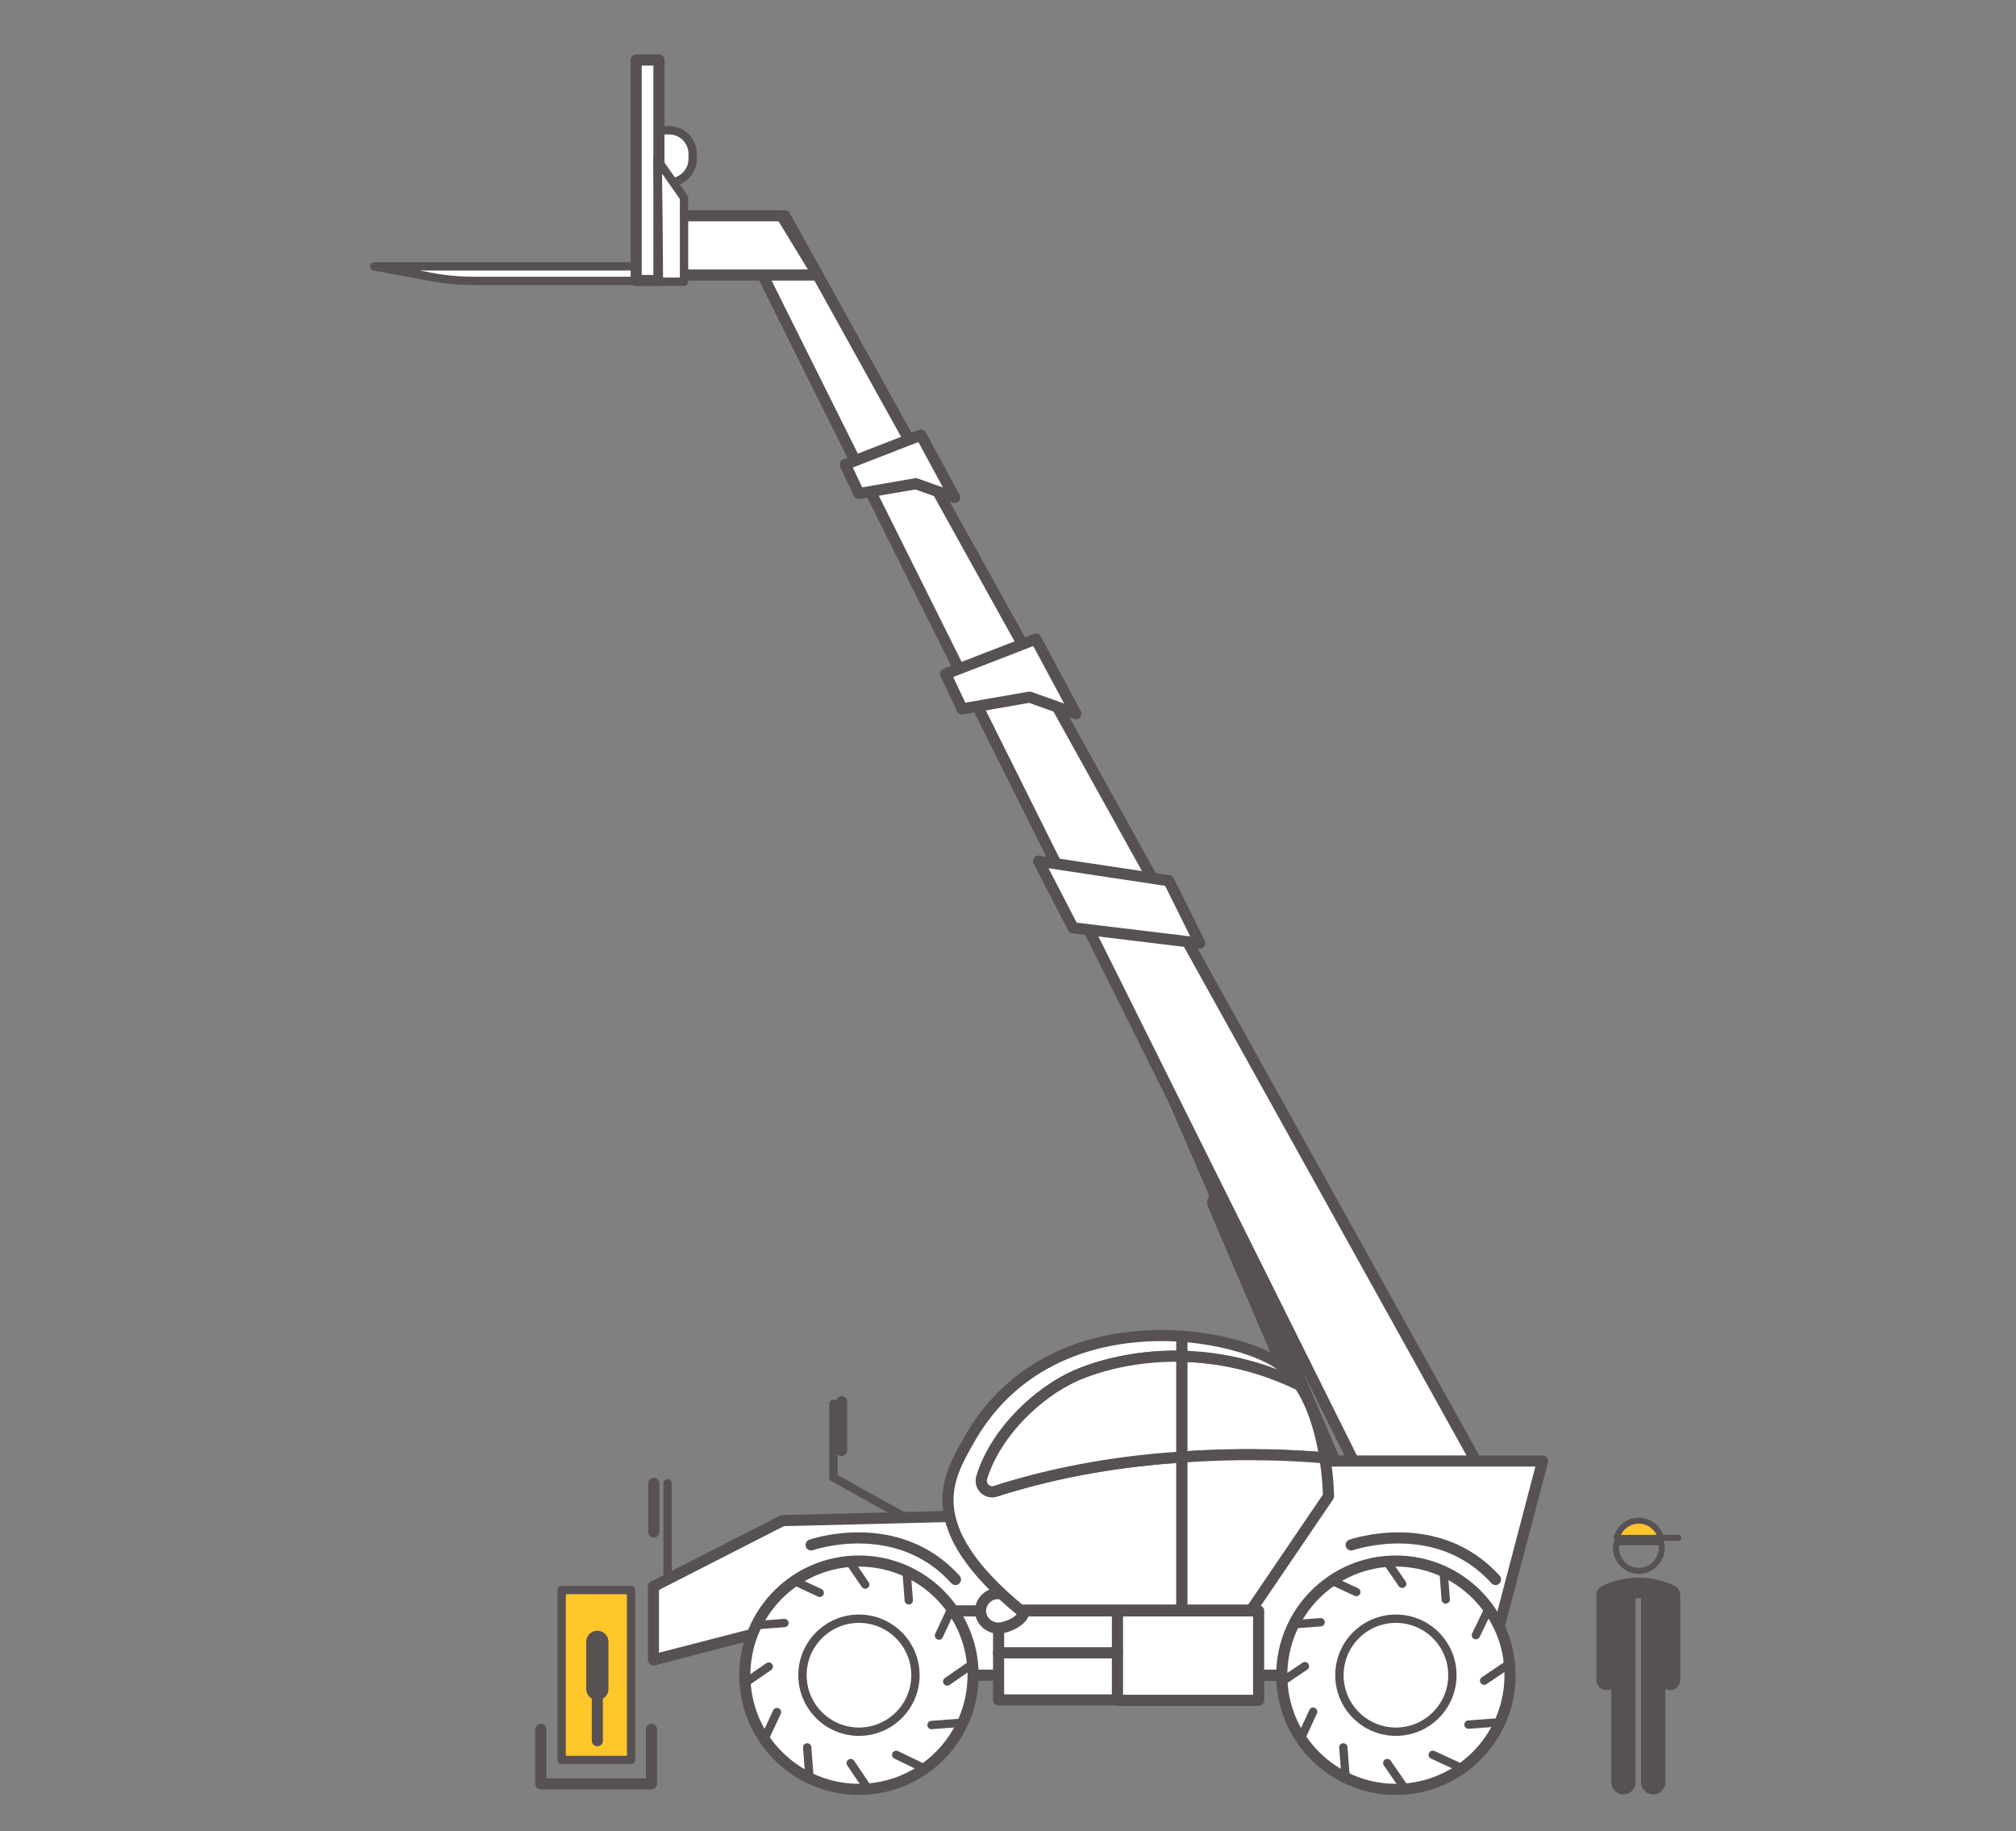 <?xml version="1.0" encoding="utf-8"?>
<!-- Generator: Adobe Illustrator 23.0.3, SVG Export Plug-In . SVG Version: 6.00 Build 0)  -->
<svg version="1.1" id="Calque_1" xmlns="http://www.w3.org/2000/svg" xmlns:xlink="http://www.w3.org/1999/xlink" x="0px" y="0px"
	 viewBox="0 0 514 466.8" style="enable-background:new 0 0 514 466.8;" xml:space="preserve">
<rect x="0" y="0" width="514" height="466.8" fill="#808080" stroke="none"/>
<style type="text/css">
	.st0{fill:#575153;}
	.st1{fill:none;stroke:#575153;stroke-width:1.529;stroke-linecap:round;stroke-linejoin:round;stroke-miterlimit:10;}
	.st2{fill:#FFC629;stroke:#575153;stroke-width:1.529;stroke-linecap:round;stroke-linejoin:round;stroke-miterlimit:10;}
	.st3{fill:#FFFFFF;stroke:#575153;stroke-width:5.669;stroke-linecap:round;stroke-linejoin:round;stroke-miterlimit:10;}
	.st4{fill:#FFFFFF;stroke:#575153;stroke-width:2.835;stroke-linecap:round;stroke-linejoin:round;stroke-miterlimit:10;}
	.st5{fill:#FFFFFF;stroke:#575153;stroke-width:2.126;stroke-linecap:round;stroke-linejoin:round;stroke-miterlimit:10;}
	.st6{fill:none;stroke:#575153;stroke-width:2.835;stroke-linecap:round;stroke-linejoin:round;stroke-miterlimit:10;}
	.st7{fill:none;stroke:#575153;stroke-width:2.126;stroke-linecap:round;stroke-linejoin:round;stroke-miterlimit:10;}
	.st8{fill:#FFC629;stroke:#575153;stroke-width:2.126;stroke-linecap:round;stroke-linejoin:round;stroke-miterlimit:10;}
</style>
<g>
	<path class="st0" d="M426.9,404.2c-9.6-4.6-18.2-0.1-18.5,0.1c-0.8,0.4-1.4,1.3-1.4,2.3v21.6c0,1.4,1.1,2.6,2.6,2.6
		c0.4,0,0.8-0.1,1.2-0.3v23.8c0,1.7,1.4,3.1,3.1,3.1c1.7,0,3.1-1.4,3.1-3.1v-46.9c0.4,0,0.9,0,1.4,0v46.9c0,1.7,1.4,3.1,3.1,3.1
		c1.7,0,3.1-1.4,3.1-3.1v-23.8c0.4,0.2,0.7,0.3,1.2,0.3c1.4,0,2.6-1.1,2.6-2.6v-21.6C428.3,405.5,427.8,404.6,426.9,404.2z"/>
	<g>
		<path class="st1" d="M412.2,393.1c-0.1,0.5-0.2,0.9-0.2,1.4c0,3.2,2.6,5.9,5.8,5.9c3.2,0,5.9-2.6,5.9-5.9c0-0.5-0.1-1-0.2-1.4
			H412.2z"/>
		<g>
			<path class="st2" d="M417.8,387.6c-2.7,0-5,1.9-5.6,4.4h11.3C422.8,389.5,420.5,387.6,417.8,387.6z"/>
			<line class="st1" x1="423.5" y1="392" x2="427.9" y2="392"/>
		</g>
	</g>
</g>
<g>
	<line class="st3" x1="310.6" y1="306.5" x2="340.5" y2="376.3"/>
	<line class="st4" x1="286.6" y1="251.2" x2="310.6" y2="306.5"/>
</g>
<path class="st5" d="M121.1,71.6H167v-3.7H95.4l14.6,2.7C113.6,71.3,117.4,71.6,121.1,71.6z"/>
<g>
	<path class="st6" d="M214.6,357.3c0,0,0,10.9,0,12.4"/>
	<polyline class="st7" points="232.8,387.9 212.5,376.6 212.5,357.8 	"/>
</g>
<polygon class="st4" points="166.6,404.4 166.6,423.1 213.8,410.9 295.5,410.9 295.5,385.2 199.5,387.6 "/>
<rect x="143.2" y="405.3" class="st8" width="17.7" height="43.3"/>
<polyline class="st6" points="166.1,440.8 166.1,454.7 137.9,454.7 137.9,440.8 "/>
<g>
	<line class="st3" x1="152.3" y1="430.5" x2="152.3" y2="418.5"/>
	<line class="st4" x1="152.3" y1="443.7" x2="152.3" y2="430.5"/>
</g>
<polygon class="st4" points="358.3,427 213.6,427 213.6,410.6 301.4,410.6 317.1,383.9 370.7,383.9 "/>
<g>
	<polygon class="st4" points="200.1,55 189.1,59.4 271.6,224.9 297.8,231.1 	"/>
	<polygon class="st4" points="381.7,382.1 297.8,231.1 271.6,224.9 349.9,382.1 	"/>
</g>
<path class="st7" d="M170.2,378.1c0,0,0,21.7,0,23.2"/>
<path class="st6" d="M166.7,378.1c0,0,0,10.9,0,12.4"/>
<polygon class="st4" points="324.9,372.4 393.3,372.4 381.2,418.5 358.3,427 313.7,427 318.7,377.1 "/>
<rect x="284.8" y="410.6" class="st4" width="36.1" height="22.8"/>
<g>
	<rect x="254.6" y="410.6" class="st4" width="30.3" height="10.8"/>
	<rect x="254.6" y="421.3" class="st4" width="30.3" height="12"/>
</g>
<path class="st6" d="M344.5,393.8c0,0,21.9-7.7,36.8,8.8"/>
<path class="st6" d="M206.8,393.8c0,0,21.9-7.7,36.8,8.8"/>
<polygon class="st4" points="305.9,240.4 273.6,236.5 264.8,219.5 298,224.5 "/>
<polygon class="st4" points="241.1,171.8 264.1,162.9 274.3,181.9 262.5,177.7 245.3,180.7 "/>
<polygon class="st4" points="215.5,118.4 234.8,110.9 243.4,126.8 233.5,123.3 219,125.8 "/>
<polygon class="st4" points="208.5,70.1 167.8,70.1 167.8,55 199.3,55 "/>
<path class="st5" d="M170.6,46.5h-3V33.2h3c3.3,0,6,2.7,6,6v1.3C176.6,43.8,173.9,46.5,170.6,46.5z"/>
<rect x="162.1" y="15.4" transform="matrix(-1 -4.473500e-11 4.473500e-11 -1 330.101 86.903)" class="st4" width="5.8" height="56.2"/>
<path class="st5" d="M167.6,40.7l6.8,9.7v21.4H168C168,71.8,167.8,40.7,167.6,40.7z"/>
<g>
	<circle class="st4" cx="219" cy="427" r="29.1"/>
	<circle class="st5" cx="219" cy="427" r="14.4"/>
	<g>
		<g>
			<line class="st8" x1="216.9" y1="398.5" x2="220.6" y2="403.9"/>
			<line class="st8" x1="216.9" y1="449.4" x2="220.6" y2="454.9"/>
		</g>
		<g>
			<line class="st8" x1="203" y1="403.2" x2="209" y2="406"/>
			<line class="st8" x1="228.5" y1="447.3" x2="234.5" y2="450.2"/>
		</g>
		<g>
			<line class="st8" x1="193.4" y1="414.2" x2="200" y2="413.7"/>
			<line class="st8" x1="237.5" y1="439.7" x2="244.1" y2="439.2"/>
		</g>
		<g>
			<line class="st8" x1="190.5" y1="428.6" x2="196" y2="424.8"/>
			<line class="st8" x1="241.5" y1="428.6" x2="247" y2="424.8"/>
		</g>
		<g>
			<line class="st8" x1="195.3" y1="442.4" x2="198.1" y2="436.4"/>
			<line class="st8" x1="239.4" y1="416.9" x2="242.2" y2="410.9"/>
		</g>
		<g>
			<line class="st8" x1="206.3" y1="452" x2="205.8" y2="445.4"/>
			<line class="st8" x1="231.7" y1="407.9" x2="231.2" y2="401.3"/>
		</g>
	</g>
</g>
<g>
	<circle class="st4" cx="355.9" cy="427" r="29.1"/>
	<circle class="st5" cx="355.9" cy="427" r="14.4"/>
	<g>
		<g>
			<line class="st8" x1="353.7" y1="398.2" x2="357.5" y2="403.7"/>
			<line class="st8" x1="353.7" y1="449.4" x2="357.5" y2="454.9"/>
		</g>
		<g>
			<line class="st8" x1="339.8" y1="403" x2="345.8" y2="405.8"/>
			<line class="st8" x1="365.3" y1="447.3" x2="371.4" y2="450.1"/>
		</g>
		<g>
			<line class="st8" x1="330.1" y1="414" x2="336.7" y2="413.5"/>
			<line class="st8" x1="374.4" y1="439.6" x2="381" y2="439.1"/>
		</g>
		<g>
			<line class="st8" x1="327.2" y1="428.4" x2="332.7" y2="424.7"/>
			<line class="st8" x1="378.4" y1="428.4" x2="383.9" y2="424.7"/>
		</g>
		<g>
			<line class="st8" x1="332" y1="442.4" x2="334.8" y2="436.3"/>
			<line class="st8" x1="376.3" y1="416.8" x2="379.2" y2="410.8"/>
		</g>
		<g>
			<line class="st8" x1="343" y1="452" x2="342.5" y2="445.4"/>
			<line class="st8" x1="368.6" y1="407.7" x2="368.1" y2="401.1"/>
		</g>
	</g>
</g>
<path class="st4" d="M250,410.6c0-2.4,2-4.4,4.4-4.4c2.4,0,6.7,2,6.7,4.4s-4.3,4.4-6.7,4.4C252,414.9,250,413,250,410.6z"/>
<path class="st4" d="M301.3,371.4c16.5-1.1,29.9-0.3,36.5,0.2c-0.9-5.8-2.8-13.1-6.5-18.6c-10.7-5.2-21-7.1-30-7.3V371.4z"/>
<path class="st4" d="M331.2,353c-1.5-2.2-3.2-4.1-5.3-5.5c-4.6-3.1-13.8-6.1-24.6-6.9v5.1C310.2,345.9,320.5,347.8,331.2,353z"/>
<path class="st4" d="M301.3,371.4v39c10.1,0,17.7,0,17.7,0l19.7-29c0,0,0-4.2-0.9-9.8C331.1,371,317.7,370.2,301.3,371.4z"/>
<path class="st4" d="M253.8,380.1c-2.1,0.7-4.1-1.3-3.5-3.4c3.1-10.5,12.5-20.1,21.8-25c4.7-2.5,15.4-6.3,29.2-6v-5.1
	c-18.6-1.3-41.9,4.1-54.5,26.9c-4.9,8.9-12.9,21.3,13.3,42.9c9.6,0,27.6,0,41.2,0v-39C286.9,372.3,270.3,374.8,253.8,380.1z"/>
<path class="st4" d="M272.1,351.7c-9.3,4.9-18.7,14.6-21.8,25c-0.6,2.1,1.4,4.1,3.5,3.4c16.5-5.3,33.1-7.8,47.5-8.7v-25.7
	C287.5,345.4,276.8,349.2,272.1,351.7z"/>
</svg>
